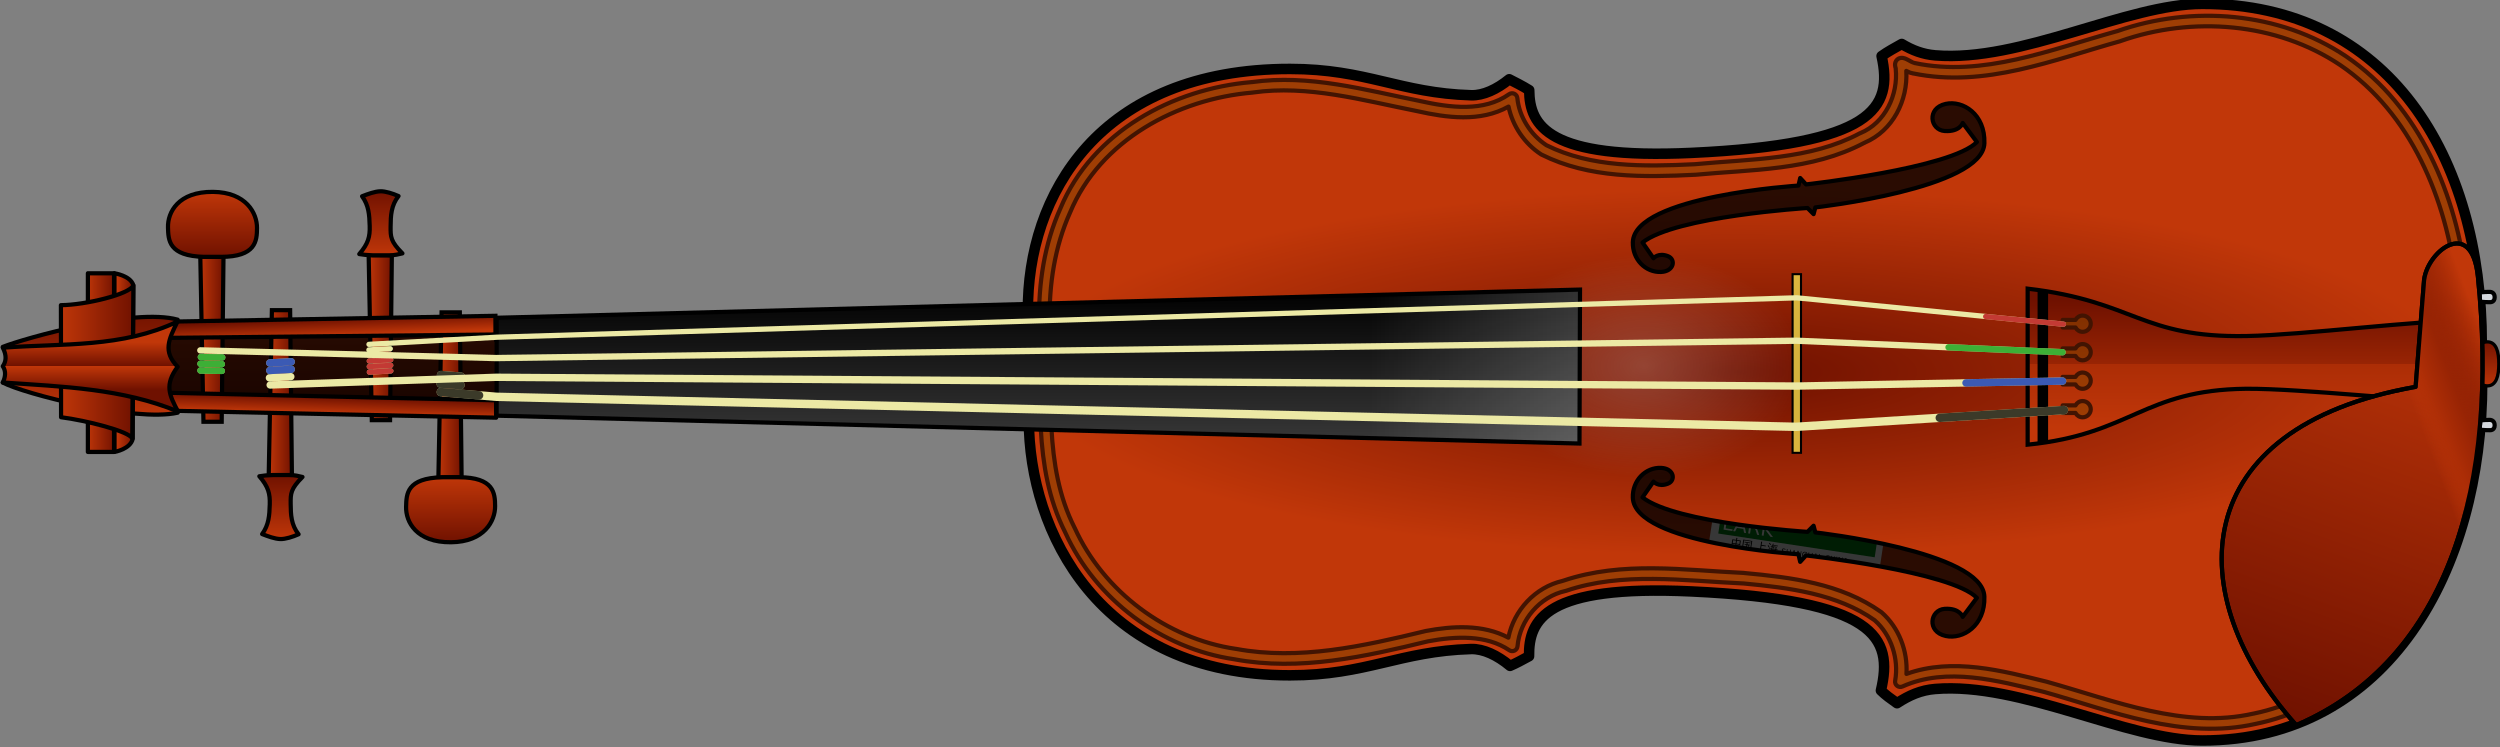 <?xml version="1.0" encoding="UTF-8" standalone="no"?>
<!-- Created with Inkscape (http://www.inkscape.org/) -->
<svg
   xmlns:dc="http://purl.org/dc/elements/1.1/"
   xmlns:cc="http://creativecommons.org/ns#"
   xmlns:rdf="http://www.w3.org/1999/02/22-rdf-syntax-ns#"
   xmlns:svg="http://www.w3.org/2000/svg"
   xmlns="http://www.w3.org/2000/svg"
   xmlns:xlink="http://www.w3.org/1999/xlink"
   xmlns:sodipodi="http://sodipodi.sourceforge.net/DTD/sodipodi-0.dtd"
   xmlns:inkscape="http://www.inkscape.org/namespaces/inkscape"
   width="1187.576"
   height="354.949"
   id="svg2"
   sodipodi:version="0.32"
   inkscape:version="0.46"
   sodipodi:docname="violin.svg"
   inkscape:output_extension="org.inkscape.output.svg.inkscape"
   version="1.0"
   inkscape:export-filename="/home/dstulle/Desktop/violin.png"
   inkscape:export-xdpi="90"
   inkscape:export-ydpi="90">
  <rect width="100%" height="100%" fill="#808080" stroke="none"/>
  <defs
     id="defs4">
    <linearGradient
       id="linearGradient5294">
      <stop
         id="stop5296"
         offset="0"
         style="stop-color:#c13709;stop-opacity:1;" />
      <stop
         style="stop-color:#6f1100;stop-opacity:1;"
         offset="0.5"
         id="stop5300" />
      <stop
         id="stop5302"
         offset="0.5"
         style="stop-color:#c13709;stop-opacity:1;" />
      <stop
         style="stop-color:#6f1100;stop-opacity:1;"
         offset="1"
         id="stop5298" />
    </linearGradient>
    <linearGradient
       id="linearGradient5238">
      <stop
         style="stop-color:#c13709;stop-opacity:1;"
         offset="0"
         id="stop5244" />
      <stop
         id="stop5242"
         offset="1"
         style="stop-color:#6f1100;stop-opacity:1;" />
    </linearGradient>
    <linearGradient
       id="linearGradient3439">
      <stop
         id="stop3441"
         offset="0"
         style="stop-color:#ffffff;stop-opacity:0.392;" />
      <stop
         id="stop3443"
         offset="1"
         style="stop-color:#ffffff;stop-opacity:0;" />
    </linearGradient>
    <linearGradient
       id="linearGradient3431">
      <stop
         id="stop3433"
         offset="0"
         style="stop-color:#ffffff;stop-opacity:0.588;" />
      <stop
         id="stop3435"
         offset="1"
         style="stop-color:#ffffff;stop-opacity:0;" />
    </linearGradient>
    <linearGradient
       id="linearGradient3417">
      <stop
         id="stop3419"
         offset="0"
         style="stop-color:#6f1100;stop-opacity:1;" />
      <stop
         style="stop-color:#982404;stop-opacity:1;"
         offset="0.5"
         id="stop3423" />
      <stop
         id="stop3425"
         offset="0.5"
         style="stop-color:#ac2d06;stop-opacity:1;" />
      <stop
         id="stop3421"
         offset="1"
         style="stop-color:#c13709;stop-opacity:1;" />
    </linearGradient>
    <linearGradient
       id="linearGradient3405">
      <stop
         id="stop3407"
         offset="0"
         style="stop-color:#6f1100;stop-opacity:0;" />
      <stop
         style="stop-color:#982404;stop-opacity:1;"
         offset="0.5"
         id="stop3413" />
      <stop
         id="stop3415"
         offset="0.75"
         style="stop-color:#ac2d06;stop-opacity:1;" />
      <stop
         id="stop3409"
         offset="1"
         style="stop-color:#c13709;stop-opacity:0;" />
    </linearGradient>
    <linearGradient
       id="linearGradient3230">
      <stop
         style="stop-color:#383838;stop-opacity:1;"
         offset="0"
         id="stop3232" />
      <stop
         style="stop-color:#000000;stop-opacity:1;"
         offset="1"
         id="stop3234" />
    </linearGradient>
    <linearGradient
       id="linearGradient3218">
      <stop
         style="stop-color:#6f1100;stop-opacity:1;"
         offset="0"
         id="stop5100" />
      <stop
         style="stop-color:#c13709;stop-opacity:1;"
         offset="1"
         id="stop3222" />
    </linearGradient>
    <inkscape:perspective
       sodipodi:type="inkscape:persp3d"
       inkscape:vp_x="0 : 526.18109 : 1"
       inkscape:vp_y="0 : 1000 : 0"
       inkscape:vp_z="744.09448 : 526.18109 : 1"
       inkscape:persp3d-origin="372.04724 : 350.78739 : 1"
       id="perspective10" />
    <radialGradient
       inkscape:collect="always"
       xlink:href="#linearGradient3218"
       id="radialGradient3226"
       cx="378.318"
       cy="641.154"
       fx="378.318"
       fy="641.154"
       r="177.475"
       gradientTransform="matrix(0.492,0,0,1.916,186.179,-555.4)"
       gradientUnits="userSpaceOnUse" />
    <linearGradient
       inkscape:collect="always"
       xlink:href="#linearGradient3230"
       id="linearGradient3236"
       x1="343.904"
       y1="308.532"
       x2="418.047"
       y2="308.532"
       gradientUnits="userSpaceOnUse"
       gradientTransform="translate(-6,32)" />
    <linearGradient
       inkscape:collect="always"
       xlink:href="#linearGradient3417"
       id="linearGradient3252"
       x1="406.379"
       y1="889.728"
       x2="345.982"
       y2="889.728"
       gradientUnits="userSpaceOnUse" />
    <linearGradient
       inkscape:collect="always"
       xlink:href="#linearGradient3218"
       id="linearGradient3401"
       x1="202.137"
       y1="939.111"
       x2="411.467"
       y2="1012.606"
       gradientUnits="userSpaceOnUse" />
    <linearGradient
       inkscape:collect="always"
       xlink:href="#linearGradient3405"
       id="linearGradient3411"
       gradientUnits="userSpaceOnUse"
       x1="388.537"
       y1="1027.635"
       x2="373.122"
       y2="987.043" />
    <linearGradient
       inkscape:collect="always"
       xlink:href="#linearGradient3439"
       id="linearGradient3429"
       gradientUnits="userSpaceOnUse"
       gradientTransform="translate(-6,32)"
       x1="380.975"
       y1="668.551"
       x2="380.975"
       y2="466.174" />
    <radialGradient
       inkscape:collect="always"
       xlink:href="#linearGradient3439"
       id="radialGradient3543"
       cx="375.463"
       cy="628.435"
       fx="375.463"
       fy="628.435"
       r="52.725"
       gradientTransform="matrix(1,0,0,1.434,0,-272.957)"
       gradientUnits="userSpaceOnUse" />
    <linearGradient
       inkscape:collect="always"
       xlink:href="#linearGradient3218"
       id="linearGradient3215"
       x1="383.14"
       y1="1029.273"
       x2="370.878"
       y2="1029.273"
       gradientUnits="userSpaceOnUse"
       gradientTransform="matrix(2.039,0,0,2.039,-392.314,-1069.485)" />
    <linearGradient
       inkscape:collect="always"
       xlink:href="#linearGradient3218"
       id="linearGradient3312"
       x1="351.103"
       y1="5.267"
       x2="398.64"
       y2="5.267"
       gradientUnits="userSpaceOnUse" />
    <linearGradient
       inkscape:collect="always"
       xlink:href="#linearGradient3218"
       id="linearGradient3327"
       gradientUnits="userSpaceOnUse"
       x1="351.103"
       y1="5.267"
       x2="398.64"
       y2="5.267" />
    <linearGradient
       inkscape:collect="always"
       xlink:href="#linearGradient3218"
       id="linearGradient3334"
       gradientUnits="userSpaceOnUse"
       x1="360.426"
       y1="7.192"
       x2="352.384"
       y2="6.96" />
    <linearGradient
       inkscape:collect="always"
       xlink:href="#linearGradient3218"
       id="linearGradient3336"
       gradientUnits="userSpaceOnUse"
       x1="397.596"
       y1="6.308"
       x2="389.529"
       y2="6.625" />
    <linearGradient
       inkscape:collect="always"
       xlink:href="#linearGradient3218"
       id="linearGradient3352"
       gradientUnits="userSpaceOnUse"
       x1="392.467"
       y1="5.274"
       x2="396.852"
       y2="5.227" />
    <linearGradient
       inkscape:collect="always"
       xlink:href="#linearGradient3218"
       id="linearGradient3355"
       gradientUnits="userSpaceOnUse"
       x1="351.094"
       y1="5.266"
       x2="398.625"
       y2="5.266" />
    <linearGradient
       inkscape:collect="always"
       xlink:href="#linearGradient5238"
       id="linearGradient5236"
       x1="152.585"
       y1="-36.438"
       x2="208.424"
       y2="-36.438"
       gradientUnits="userSpaceOnUse" />
    <linearGradient
       inkscape:collect="always"
       xlink:href="#linearGradient3218"
       id="linearGradient5252"
       x1="375.119"
       y1="-94.893"
       x2="375.119"
       y2="-109.321"
       gradientUnits="userSpaceOnUse"
       gradientTransform="translate(2.636,-2.663)" />
    <linearGradient
       inkscape:collect="always"
       xlink:href="#linearGradient5238"
       id="linearGradient5260"
       x1="375.119"
       y1="-96.827"
       x2="375.119"
       y2="-88.666"
       gradientUnits="userSpaceOnUse"
       gradientTransform="translate(2.636,-0.266)" />
    <linearGradient
       inkscape:collect="always"
       xlink:href="#linearGradient5238"
       id="linearGradient5268"
       x1="179.344"
       y1="-51.284"
       x2="179.344"
       y2="-14.667"
       gradientUnits="userSpaceOnUse"
       gradientTransform="translate(197.48,-73.699)" />
    <linearGradient
       inkscape:collect="always"
       xlink:href="#linearGradient5294"
       id="linearGradient5276"
       x1="191.605"
       y1="-36.343"
       x2="168.947"
       y2="-36.343"
       gradientUnits="userSpaceOnUse" />
    <linearGradient
       inkscape:collect="always"
       xlink:href="#linearGradient3218"
       id="linearGradient5322"
       gradientUnits="userSpaceOnUse"
       gradientTransform="matrix(-1,0,0,1,750.157,-33.14)"
       x1="361.475"
       y1="67.056"
       x2="361.475"
       y2="55.041" />
    <linearGradient
       inkscape:collect="always"
       xlink:href="#linearGradient3218"
       id="linearGradient5324"
       gradientUnits="userSpaceOnUse"
       gradientTransform="matrix(-1,0,0,1,750.157,-33.14)"
       x1="322.857"
       y1="61.333"
       x2="290.975"
       y2="61.333" />
    <linearGradient
       inkscape:collect="always"
       xlink:href="#linearGradient3218"
       id="linearGradient5326"
       gradientUnits="userSpaceOnUse"
       gradientTransform="matrix(-1,0,0,1,750.157,-33.14)"
       x1="290.945"
       y1="61.331"
       x2="323.357"
       y2="61.331" />
    <linearGradient
       inkscape:collect="always"
       xlink:href="#linearGradient3218"
       id="linearGradient5328"
       gradientUnits="userSpaceOnUse"
       x1="361.475"
       y1="67.056"
       x2="361.475"
       y2="55.041" />
    <linearGradient
       inkscape:collect="always"
       xlink:href="#linearGradient3218"
       id="linearGradient5330"
       gradientUnits="userSpaceOnUse"
       x1="290.975"
       y1="61.333"
       x2="322.857"
       y2="61.333" />
    <linearGradient
       inkscape:collect="always"
       xlink:href="#linearGradient3218"
       id="linearGradient5332"
       gradientUnits="userSpaceOnUse"
       gradientTransform="matrix(-1,0,0,1,750.157,-33.14)"
       x1="361.475"
       y1="67.056"
       x2="361.475"
       y2="55.041" />
    <linearGradient
       inkscape:collect="always"
       xlink:href="#linearGradient3218"
       id="linearGradient5334"
       gradientUnits="userSpaceOnUse"
       gradientTransform="matrix(-1,0,0,1,749.404,-113.119)"
       x1="361.475"
       y1="67.056"
       x2="361.475"
       y2="55.041" />
    <linearGradient
       inkscape:collect="always"
       xlink:href="#linearGradient3218"
       id="linearGradient5336"
       gradientUnits="userSpaceOnUse"
       gradientTransform="matrix(-1,0,0,1,749.404,-113.119)"
       x1="322.857"
       y1="61.333"
       x2="290.975"
       y2="61.333" />
    <linearGradient
       inkscape:collect="always"
       xlink:href="#linearGradient3218"
       id="linearGradient2622"
       gradientUnits="userSpaceOnUse"
       x1="351.094"
       y1="5.266"
       x2="398.625"
       y2="5.266" />
    <linearGradient
       inkscape:collect="always"
       xlink:href="#linearGradient3218"
       id="linearGradient2624"
       gradientUnits="userSpaceOnUse"
       x1="361.475"
       y1="67.056"
       x2="361.475"
       y2="55.041" />
    <linearGradient
       inkscape:collect="always"
       xlink:href="#linearGradient3218"
       id="linearGradient2626"
       gradientUnits="userSpaceOnUse"
       x1="290.975"
       y1="61.333"
       x2="322.857"
       y2="61.333" />
    <linearGradient
       inkscape:collect="always"
       xlink:href="#linearGradient3218"
       id="linearGradient2628"
       gradientUnits="userSpaceOnUse"
       gradientTransform="matrix(-1,0,0,1,750.157,-33.14)"
       x1="361.475"
       y1="67.056"
       x2="361.475"
       y2="55.041" />
    <linearGradient
       inkscape:collect="always"
       xlink:href="#linearGradient3218"
       id="linearGradient2630"
       gradientUnits="userSpaceOnUse"
       gradientTransform="matrix(-1,0,0,1,750.157,-33.14)"
       x1="290.945"
       y1="61.331"
       x2="323.357"
       y2="61.331" />
    <linearGradient
       inkscape:collect="always"
       xlink:href="#linearGradient3218"
       id="linearGradient2632"
       gradientUnits="userSpaceOnUse"
       gradientTransform="matrix(-1,0,0,1,750.157,-33.14)"
       x1="361.475"
       y1="67.056"
       x2="361.475"
       y2="55.041" />
    <linearGradient
       inkscape:collect="always"
       xlink:href="#linearGradient3218"
       id="linearGradient2634"
       gradientUnits="userSpaceOnUse"
       gradientTransform="matrix(-1,0,0,1,750.157,-33.14)"
       x1="322.857"
       y1="61.333"
       x2="290.975"
       y2="61.333" />
    <linearGradient
       inkscape:collect="always"
       xlink:href="#linearGradient3218"
       id="linearGradient2636"
       gradientUnits="userSpaceOnUse"
       gradientTransform="matrix(-1,0,0,1,749.404,-113.119)"
       x1="361.475"
       y1="67.056"
       x2="361.475"
       y2="55.041" />
    <linearGradient
       inkscape:collect="always"
       xlink:href="#linearGradient3218"
       id="linearGradient2638"
       gradientUnits="userSpaceOnUse"
       gradientTransform="matrix(-1,0,0,1,749.404,-113.119)"
       x1="322.857"
       y1="61.333"
       x2="290.975"
       y2="61.333" />
    <linearGradient
       inkscape:collect="always"
       xlink:href="#linearGradient3218"
       id="linearGradient2640"
       gradientUnits="userSpaceOnUse"
       x1="360.426"
       y1="7.192"
       x2="352.384"
       y2="6.96" />
    <linearGradient
       inkscape:collect="always"
       xlink:href="#linearGradient3218"
       id="linearGradient2642"
       gradientUnits="userSpaceOnUse"
       x1="397.596"
       y1="6.308"
       x2="389.529"
       y2="6.625" />
    <linearGradient
       inkscape:collect="always"
       xlink:href="#linearGradient5238"
       id="linearGradient2644"
       gradientUnits="userSpaceOnUse"
       x1="152.585"
       y1="-36.438"
       x2="208.424"
       y2="-36.438" />
    <radialGradient
       inkscape:collect="always"
       xlink:href="#linearGradient3218"
       id="radialGradient2646"
       gradientUnits="userSpaceOnUse"
       gradientTransform="matrix(0.492,0,0,1.916,186.179,-555.4)"
       cx="378.318"
       cy="641.154"
       fx="378.318"
       fy="641.154"
       r="177.475" />
    <radialGradient
       inkscape:collect="always"
       xlink:href="#linearGradient3439"
       id="radialGradient2648"
       gradientUnits="userSpaceOnUse"
       gradientTransform="matrix(1,0,0,1.434,0,-272.957)"
       cx="375.463"
       cy="628.435"
       fx="375.463"
       fy="628.435"
       r="52.725" />
    <linearGradient
       inkscape:collect="always"
       xlink:href="#linearGradient3230"
       id="linearGradient2650"
       gradientUnits="userSpaceOnUse"
       gradientTransform="translate(-6,32)"
       x1="343.904"
       y1="308.532"
       x2="418.047"
       y2="308.532" />
    <linearGradient
       inkscape:collect="always"
       xlink:href="#linearGradient3417"
       id="linearGradient2652"
       gradientUnits="userSpaceOnUse"
       x1="406.379"
       y1="889.728"
       x2="345.982"
       y2="889.728" />
    <linearGradient
       inkscape:collect="always"
       xlink:href="#linearGradient3218"
       id="linearGradient2654"
       gradientUnits="userSpaceOnUse"
       gradientTransform="matrix(2.039,0,0,2.039,-392.314,-1069.485)"
       x1="383.14"
       y1="1029.273"
       x2="370.878"
       y2="1029.273" />
    <linearGradient
       inkscape:collect="always"
       xlink:href="#linearGradient3439"
       id="linearGradient2656"
       gradientUnits="userSpaceOnUse"
       gradientTransform="translate(-6,32)"
       x1="380.975"
       y1="668.551"
       x2="380.975"
       y2="466.174" />
    <linearGradient
       inkscape:collect="always"
       xlink:href="#linearGradient3218"
       id="linearGradient2658"
       gradientUnits="userSpaceOnUse"
       x1="202.137"
       y1="939.111"
       x2="411.467"
       y2="1012.606" />
    <linearGradient
       inkscape:collect="always"
       xlink:href="#linearGradient3405"
       id="linearGradient2660"
       gradientUnits="userSpaceOnUse"
       x1="388.537"
       y1="1027.635"
       x2="373.122"
       y2="987.043" />
    <linearGradient
       inkscape:collect="always"
       xlink:href="#linearGradient3218"
       id="linearGradient2662"
       gradientUnits="userSpaceOnUse"
       gradientTransform="translate(2.636,-2.663)"
       x1="375.119"
       y1="-94.893"
       x2="375.119"
       y2="-109.321" />
    <linearGradient
       inkscape:collect="always"
       xlink:href="#linearGradient5238"
       id="linearGradient2664"
       gradientUnits="userSpaceOnUse"
       gradientTransform="translate(2.636,-0.266)"
       x1="375.119"
       y1="-96.827"
       x2="375.119"
       y2="-88.666" />
    <linearGradient
       inkscape:collect="always"
       xlink:href="#linearGradient5238"
       id="linearGradient2666"
       gradientUnits="userSpaceOnUse"
       gradientTransform="translate(197.48,-73.699)"
       x1="179.344"
       y1="-51.284"
       x2="179.344"
       y2="-14.667" />
    <linearGradient
       inkscape:collect="always"
       xlink:href="#linearGradient5294"
       id="linearGradient2668"
       gradientUnits="userSpaceOnUse"
       x1="191.605"
       y1="-36.343"
       x2="168.947"
       y2="-36.343" />
    <linearGradient
       inkscape:collect="always"
       xlink:href="#linearGradient3218"
       id="linearGradient3393"
       gradientUnits="userSpaceOnUse"
       x1="351.094"
       y1="5.266"
       x2="398.625"
       y2="5.266" />
    <linearGradient
       inkscape:collect="always"
       xlink:href="#linearGradient3218"
       id="linearGradient3395"
       gradientUnits="userSpaceOnUse"
       x1="361.475"
       y1="67.056"
       x2="361.475"
       y2="55.041" />
    <linearGradient
       inkscape:collect="always"
       xlink:href="#linearGradient3218"
       id="linearGradient3397"
       gradientUnits="userSpaceOnUse"
       x1="290.975"
       y1="61.333"
       x2="322.857"
       y2="61.333" />
    <linearGradient
       inkscape:collect="always"
       xlink:href="#linearGradient3218"
       id="linearGradient3399"
       gradientUnits="userSpaceOnUse"
       gradientTransform="matrix(-1,0,0,1,750.157,-33.14)"
       x1="361.475"
       y1="67.056"
       x2="361.475"
       y2="55.041" />
    <linearGradient
       inkscape:collect="always"
       xlink:href="#linearGradient3218"
       id="linearGradient3402"
       gradientUnits="userSpaceOnUse"
       gradientTransform="matrix(-1,0,0,1,750.157,-33.14)"
       x1="290.945"
       y1="61.331"
       x2="323.357"
       y2="61.331" />
    <linearGradient
       inkscape:collect="always"
       xlink:href="#linearGradient3218"
       id="linearGradient3404"
       gradientUnits="userSpaceOnUse"
       gradientTransform="matrix(-1,0,0,1,750.157,-33.14)"
       x1="361.475"
       y1="67.056"
       x2="361.475"
       y2="55.041" />
    <linearGradient
       inkscape:collect="always"
       xlink:href="#linearGradient3218"
       id="linearGradient3406"
       gradientUnits="userSpaceOnUse"
       gradientTransform="matrix(-1,0,0,1,750.157,-33.14)"
       x1="322.857"
       y1="61.333"
       x2="290.975"
       y2="61.333" />
    <linearGradient
       inkscape:collect="always"
       xlink:href="#linearGradient3218"
       id="linearGradient3408"
       gradientUnits="userSpaceOnUse"
       gradientTransform="matrix(-1,0,0,1,749.404,-113.119)"
       x1="361.475"
       y1="67.056"
       x2="361.475"
       y2="55.041" />
    <linearGradient
       inkscape:collect="always"
       xlink:href="#linearGradient3218"
       id="linearGradient3410"
       gradientUnits="userSpaceOnUse"
       gradientTransform="matrix(-1,0,0,1,749.404,-113.119)"
       x1="322.857"
       y1="61.333"
       x2="290.975"
       y2="61.333" />
    <linearGradient
       inkscape:collect="always"
       xlink:href="#linearGradient3218"
       id="linearGradient3412"
       gradientUnits="userSpaceOnUse"
       x1="360.426"
       y1="7.192"
       x2="352.384"
       y2="6.96" />
    <linearGradient
       inkscape:collect="always"
       xlink:href="#linearGradient3218"
       id="linearGradient3414"
       gradientUnits="userSpaceOnUse"
       x1="397.596"
       y1="6.308"
       x2="389.529"
       y2="6.625" />
    <linearGradient
       inkscape:collect="always"
       xlink:href="#linearGradient5238"
       id="linearGradient3416"
       gradientUnits="userSpaceOnUse"
       x1="152.585"
       y1="-36.438"
       x2="208.424"
       y2="-36.438" />
    <radialGradient
       inkscape:collect="always"
       xlink:href="#linearGradient3218"
       id="radialGradient3418"
       gradientUnits="userSpaceOnUse"
       gradientTransform="matrix(0.492,0,0,1.916,186.179,-555.4)"
       cx="378.318"
       cy="641.154"
       fx="378.318"
       fy="641.154"
       r="177.475" />
    <radialGradient
       inkscape:collect="always"
       xlink:href="#linearGradient3439"
       id="radialGradient3420"
       gradientUnits="userSpaceOnUse"
       gradientTransform="matrix(1,0,0,1.434,0,-272.957)"
       cx="375.463"
       cy="628.435"
       fx="375.463"
       fy="628.435"
       r="52.725" />
    <linearGradient
       inkscape:collect="always"
       xlink:href="#linearGradient3230"
       id="linearGradient3422"
       gradientUnits="userSpaceOnUse"
       gradientTransform="translate(-6,32)"
       x1="343.904"
       y1="308.532"
       x2="418.047"
       y2="308.532" />
    <linearGradient
       inkscape:collect="always"
       xlink:href="#linearGradient3417"
       id="linearGradient3424"
       gradientUnits="userSpaceOnUse"
       x1="406.379"
       y1="889.728"
       x2="345.982"
       y2="889.728" />
    <linearGradient
       inkscape:collect="always"
       xlink:href="#linearGradient3218"
       id="linearGradient3426"
       gradientUnits="userSpaceOnUse"
       gradientTransform="matrix(2.039,0,0,2.039,-392.314,-1069.485)"
       x1="383.14"
       y1="1029.273"
       x2="370.878"
       y2="1029.273" />
    <linearGradient
       inkscape:collect="always"
       xlink:href="#linearGradient3439"
       id="linearGradient3428"
       gradientUnits="userSpaceOnUse"
       gradientTransform="translate(-6,32)"
       x1="380.975"
       y1="668.551"
       x2="380.975"
       y2="466.174" />
    <linearGradient
       inkscape:collect="always"
       xlink:href="#linearGradient3218"
       id="linearGradient3430"
       gradientUnits="userSpaceOnUse"
       x1="202.137"
       y1="939.111"
       x2="411.467"
       y2="1012.606" />
    <linearGradient
       inkscape:collect="always"
       xlink:href="#linearGradient3405"
       id="linearGradient3432"
       gradientUnits="userSpaceOnUse"
       x1="388.537"
       y1="1027.635"
       x2="373.122"
       y2="987.043" />
    <linearGradient
       inkscape:collect="always"
       xlink:href="#linearGradient3218"
       id="linearGradient3434"
       gradientUnits="userSpaceOnUse"
       gradientTransform="translate(2.636,-2.663)"
       x1="375.119"
       y1="-94.893"
       x2="375.119"
       y2="-109.321" />
    <linearGradient
       inkscape:collect="always"
       xlink:href="#linearGradient5238"
       id="linearGradient3436"
       gradientUnits="userSpaceOnUse"
       gradientTransform="translate(2.636,-0.266)"
       x1="375.119"
       y1="-96.827"
       x2="375.119"
       y2="-88.666" />
    <linearGradient
       inkscape:collect="always"
       xlink:href="#linearGradient5238"
       id="linearGradient3438"
       gradientUnits="userSpaceOnUse"
       gradientTransform="translate(197.48,-73.699)"
       x1="179.344"
       y1="-51.284"
       x2="179.344"
       y2="-14.667" />
    <linearGradient
       inkscape:collect="always"
       xlink:href="#linearGradient5294"
       id="linearGradient3440"
       gradientUnits="userSpaceOnUse"
       x1="191.605"
       y1="-36.343"
       x2="168.947"
       y2="-36.343" />
  </defs>
  <sodipodi:namedview
     id="base"
     pagecolor="#ffffff"
     bordercolor="#666666"
     borderopacity="1.0"
     gridtolerance="10000"
     guidetolerance="10"
     objecttolerance="10"
     inkscape:pageopacity="0.0"
     inkscape:pageshadow="2"
     inkscape:zoom="0.46942013"
     inkscape:cx="263.0123"
     inkscape:cy="785.34913"
     inkscape:document-units="px"
     inkscape:current-layer="g2541"
     showgrid="false"
     inkscape:window-width="1280"
     inkscape:window-height="976"
     inkscape:window-x="0"
     inkscape:window-y="0"
     showguides="true"
     inkscape:guide-bbox="true" />
  <g
     inkscape:label="Layer 1"
     inkscape:groupmode="layer"
     id="layer1"
     transform="translate(270.393,-223.644)">
    <g
       id="g5394"
       transform="matrix(0.893,-0.45,0.45,0.893,-213.804,253.088)"
       inkscape:export-xdpi="90"
       inkscape:export-ydpi="90">
      <g
         id="g2698"
         transform="matrix(0.58,0.814,-0.814,0.58,554.882,-137.038)">
        <g
           id="g2541"
           transform="matrix(0.881,-0.474,0.474,0.881,-192.147,209.844)"
           inkscape:export-xdpi="90"
           inkscape:export-ydpi="90">
          <g
             id="g3312"
             transform="matrix(8.7265166e-3,-1,1,8.7265166e-3,-76.966,795.088)">
            <path
               style="fill:url(#linearGradient3393);fill-opacity:1;fill-rule:evenodd;stroke:#000000;stroke-width:1px;stroke-linecap:butt;stroke-linejoin:miter;stroke-opacity:1"
               d="M 354.5,-72.438 L 351.594,82.969 L 387.219,82.938 L 387.219,82.625 L 398.125,82.625 L 395.469,-72.438 L 393.844,-72.438 L 360.656,-72.438 L 354.5,-72.438 z"
               id="path3338" />
            <path
               id="path3357"
               d="M 354.5,-72.438 L 351.594,82.969 L 387.219,82.938 L 387.219,82.625 L 398.125,82.625 L 395.469,-72.438 L 393.844,-72.438 L 360.656,-72.438 L 354.5,-72.438 z"
               style="fill:#000000;fill-opacity:0.784;fill-rule:evenodd;stroke:#000000;stroke-width:1px;stroke-linecap:butt;stroke-linejoin:miter;stroke-opacity:1" />
            <g
               id="g5278">
              <path
                 sodipodi:nodetypes="ccccc"
                 id="path5088"
                 d="M 322.263,55.541 L 400.687,57.047 L 400.687,65.709 L 322.357,66.556 C 322.357,66.556 322.263,55.541 322.263,55.541 z"
                 style="fill:url(#linearGradient3395);fill-opacity:1;fill-rule:evenodd;stroke:#000000;stroke-width:2;stroke-linecap:butt;stroke-linejoin:miter;stroke-miterlimit:4;stroke-dasharray:none;stroke-opacity:1" />
              <path
                 style="fill:url(#linearGradient3397);fill-opacity:1;fill-rule:evenodd;stroke:#000000;stroke-width:2;stroke-linecap:butt;stroke-linejoin:miter;stroke-miterlimit:4;stroke-dasharray:none;stroke-opacity:1"
                 d="M 322.357,57.424 L 322.357,65.332 C 322.344,82.058 314.666,82.428 308.673,82.48 C 301.612,82.541 291.639,77.351 291.477,61.566 C 291.308,45.049 301.176,39.977 308.407,40.193 C 314.341,40.37 321.98,40.35 322.357,57.424 z"
                 id="path5090"
                 sodipodi:nodetypes="ccsssc" />
            </g>
            <g
               id="g5282">
              <path
                 sodipodi:nodetypes="ccccc"
                 id="path5142"
                 d="M 427.894,22.402 L 349.47,23.908 L 349.47,32.569 L 427.8,33.417 C 427.8,33.417 427.894,22.402 427.894,22.402 z"
                 style="fill:url(#linearGradient3399);fill-opacity:1;fill-rule:evenodd;stroke:#000000;stroke-width:2;stroke-linecap:butt;stroke-linejoin:miter;stroke-miterlimit:4;stroke-dasharray:none;stroke-opacity:1" />
              <path
                 style="fill:url(#linearGradient3402);fill-opacity:1;fill-rule:evenodd;stroke:#000000;stroke-width:2;stroke-linecap:butt;stroke-linejoin:round;stroke-miterlimit:4;stroke-dasharray:none;stroke-opacity:1"
                 d="M 427.8,24.284 L 427.8,32.193 C 427.802,35.093 428.301,36.436 428.715,38.436 C 434.419,32.793 436.53,32.787 441.483,32.831 C 446.608,32.875 451.514,33.059 455.937,36.589 C 457.195,33.744 458.276,30.306 458.209,27.956 C 458.134,25.317 456.948,22.147 455.839,19.278 C 451.465,22.455 447.083,22.738 441.75,22.897 C 436.666,23.049 433.393,22.257 428.383,17.947 C 428.057,19.742 427.854,21.838 427.8,24.284 z"
                 id="path5144"
                 sodipodi:nodetypes="cccscscscc" />
            </g>
            <g
               id="g5316"
               transform="matrix(-1,0,0,1,751.202,-47.471)">
              <path
                 sodipodi:nodetypes="ccccc"
                 id="path5318"
                 d="M 427.894,22.402 L 349.47,23.908 L 349.47,32.569 L 427.8,33.417 C 427.8,33.417 427.894,22.402 427.894,22.402 z"
                 style="fill:url(#linearGradient3404);fill-opacity:1;fill-rule:evenodd;stroke:#000000;stroke-width:2;stroke-linecap:butt;stroke-linejoin:miter;stroke-miterlimit:4;stroke-dasharray:none;stroke-opacity:1" />
              <path
                 style="fill:url(#linearGradient3406);fill-opacity:1;fill-rule:evenodd;stroke:#000000;stroke-width:2;stroke-linecap:butt;stroke-linejoin:round;stroke-miterlimit:4;stroke-dasharray:none;stroke-opacity:1"
                 d="M 427.8,24.284 L 427.8,32.193 C 427.802,35.093 428.301,36.436 428.715,38.436 C 434.419,32.793 436.53,32.787 441.483,32.831 C 446.608,32.875 451.514,33.059 455.937,36.589 C 457.195,33.744 458.276,30.306 458.209,27.956 C 458.134,25.317 456.948,22.147 455.839,19.278 C 451.465,22.455 447.083,22.738 441.75,22.897 C 436.666,23.049 433.393,22.257 428.383,17.947 C 428.057,19.742 427.854,21.838 427.8,24.284 z"
                 id="path5320"
                 sodipodi:nodetypes="cccscscscc" />
            </g>
            <g
               id="g5290">
              <path
                 sodipodi:nodetypes="ccccc"
                 id="path5160"
                 d="M 427.141,-57.578 L 348.717,-56.072 L 348.717,-47.41 L 427.047,-46.563 C 427.047,-46.563 427.141,-57.578 427.141,-57.578 z"
                 style="fill:url(#linearGradient3408);fill-opacity:1;fill-rule:evenodd;stroke:#000000;stroke-width:2;stroke-linecap:butt;stroke-linejoin:miter;stroke-miterlimit:4;stroke-dasharray:none;stroke-opacity:1" />
              <path
                 style="fill:url(#linearGradient3410);fill-opacity:1;fill-rule:evenodd;stroke:#000000;stroke-width:2;stroke-linecap:butt;stroke-linejoin:miter;stroke-miterlimit:4;stroke-dasharray:none;stroke-opacity:1"
                 d="M 427.047,-55.695 L 427.047,-47.787 C 427.06,-31.061 434.738,-30.691 440.73,-30.639 C 447.791,-30.578 457.765,-35.769 457.927,-51.553 C 458.096,-68.07 448.228,-73.142 440.996,-72.926 C 435.063,-72.749 427.423,-72.769 427.047,-55.695 z"
                 id="path5162"
                 sodipodi:nodetypes="ccsssc" />
            </g>
            <path
               style="fill:url(#linearGradient3412);fill-opacity:1;fill-rule:evenodd;stroke:#000000;stroke-width:2;stroke-linecap:butt;stroke-linejoin:round;stroke-miterlimit:4;stroke-dasharray:none;stroke-opacity:1"
               d="M 362.472,-72.438 L 353.967,-72.438 L 352.359,3.161 L 350.662,82.969 L 358.917,82.938 L 362.472,-72.438 z"
               id="path3330"
               sodipodi:nodetypes="cccccc" />
            <path
               style="fill:url(#linearGradient3414);fill-opacity:1;fill-rule:evenodd;stroke:#000000;stroke-width:2;stroke-linecap:butt;stroke-linejoin:miter;stroke-miterlimit:4;stroke-dasharray:none;stroke-opacity:1"
               d="M 390.175,82.656 L 399.057,82.625 L 396.268,-72.438 L 388.576,-72.438 L 390.175,82.656 z"
               id="path3332"
               sodipodi:nodetypes="ccccc" />
            <path
               sodipodi:nodetypes="ccccc"
               id="path5228"
               d="M 172.51,-77.978 C 178.265,-71.78 183.774,-72.457 189.437,-77.978 C 193.649,-67.375 208.121,-15.583 202.377,5.103 C 187.643,-6.744 172.438,-6.821 158.174,5.103 C 153.613,-15.028 167.164,-68.286 172.51,-77.978 z"
               style="fill:url(#linearGradient3416);fill-opacity:1;fill-rule:evenodd;stroke:#000000;stroke-width:2;stroke-linecap:butt;stroke-linejoin:round;stroke-miterlimit:4;stroke-dasharray:none;stroke-opacity:1"
               transform="translate(194.844,-73.433)" />
            <path
               style="fill:url(#radialGradient3418);fill-opacity:1;fill-rule:nonzero;stroke:#000000;stroke-width:5;stroke-linecap:round;stroke-linejoin:round;stroke-miterlimit:4;stroke-dasharray:none;stroke-opacity:1"
               d="M 400.918,335.59 C 400.918,335.59 349.75,336.031 349.75,336.031 C 296.681,336.031 228.281,369.377 228.281,460.062 C 228.281,496.403 239.788,512.181 240.781,546.094 C 240.953,551.957 237.831,558.593 232.781,564.643 C 233.892,567.283 235.578,570.399 237.364,573.672 C 254.79,573.47 271.366,581.428 268.156,650.656 C 264.054,738.637 246.414,746.791 221.093,740.836 C 218.965,742.99 217.166,745.484 215.05,748.495 C 218.842,754.292 221.253,759.822 221.812,766.562 C 225.174,807.292 197.344,857.645 197.344,893.5 C 197.344,981.82 278.391,1026.469 367.5,1026.469 C 367.5,1026.469 385.918,1026.277 385.918,1026.277 C 475.027,1026.277 547.293,981.879 547.293,893.559 C 547.293,857.703 519.463,807.35 522.824,766.621 C 523.314,760.72 525.223,755.747 528.235,750.71 C 526.342,747.362 524.759,744.349 522.493,741.137 C 497.736,746.618 480.526,737.505 476.48,650.746 C 473.331,582.819 489.231,573.863 506.291,573.733 C 508.249,570.645 510.416,566.286 511.462,564.235 C 506.644,558.324 503.688,551.893 503.855,546.184 C 504.849,512.271 516.355,496.462 516.355,460.121 C 516.355,369.435 456.487,335.09 400.918,335.59 z"
               id="path2383"
               sodipodi:nodetypes="ccssccccccsccsccccccssc" />
            <path
               sodipodi:type="arc"
               style="opacity:0.5;fill:url(#radialGradient3420);fill-opacity:1;fill-rule:nonzero;stroke:none;stroke-width:2;stroke-linecap:round;stroke-linejoin:round;stroke-miterlimit:4;stroke-dasharray:none;stroke-opacity:1"
               id="path3529"
               sodipodi:cx="375.46323"
               sodipodi:cy="628.43494"
               sodipodi:rx="52.724625"
               sodipodi:ry="75.625221"
               d="M 428.188,628.435 A 52.725,75.625 0 1 1 322.739,628.435 A 52.725,75.625 0 1 1 428.188,628.435 z" />
            <path
               style="fill:#000000;fill-opacity:0.784;fill-rule:evenodd;stroke:#000000;stroke-width:2;stroke-linecap:butt;stroke-linejoin:round;stroke-miterlimit:4;stroke-dasharray:none;stroke-opacity:1"
               d="M 433.909,627.571 L 426.424,632.789 C 426.424,632.789 429.262,635.04 427.392,639.704 C 425.887,643.456 420.2,642.61 419.923,636.385 C 419.607,629.01 425.888,622.741 434.031,622.968 C 456.067,623.571 460.958,701.645 460.958,701.645 L 464.554,702.475 L 461.512,705.241 C 461.512,705.241 469.131,774.284 481.65,786.411 L 490.691,779.678 C 490.691,779.678 486.416,778.335 486.886,771.116 C 487.333,764.244 497.72,762.386 499.767,771.602 C 501.552,779.64 495.014,790.408 481.069,789.976 C 459.493,789.316 450.585,709.667 450.585,709.667 L 447.404,708.837 L 450.308,705.933 C 450.308,705.933 446.357,643.2 433.909,627.571 z"
               id="path3206"
               sodipodi:nodetypes="ccscscccccssscccc" />
            <path
               style="fill:#eedd4d;fill-opacity:0.784;fill-rule:evenodd;stroke:#000000;stroke-width:1px;stroke-linecap:butt;stroke-linejoin:miter;stroke-opacity:1"
               d="M 334,698.862 L 418.871,698.862 L 418.871,702.862 L 334,702.862 L 334,698.862 z"
               id="path3240"
               sodipodi:nodetypes="ccccc" />
            <path
               style="fill:#894300;fill-opacity:0.588;fill-rule:nonzero;stroke:#421402;stroke-width:2;stroke-linejoin:round;stroke-miterlimit:4;stroke-dasharray:none;stroke-opacity:1"
               d="M 395.75,340.938 C 363.061,342.33 327.528,337.465 296.188,353.312 C 264.298,367.767 240.96,399.047 235.906,433.656 C 230.087,464.798 237.214,495.917 244.406,525.531 C 244.416,525.573 244.427,525.615 244.438,525.656 C 246.901,538.874 247.586,553.367 240.219,564.281 C 239.715,565.014 239.639,565.96 240.019,566.764 C 240.398,567.568 241.177,568.11 242.062,568.188 C 254.541,569.277 265.671,578.749 268.375,591 C 268.39,591.095 268.411,591.189 268.438,591.281 C 277.537,617.874 273.228,646.974 271.938,675.406 C 271.936,675.448 271.939,675.49 271.938,675.531 C 269.895,697.35 266.983,720.148 254.469,737.844 C 254.452,737.867 254.423,737.883 254.406,737.906 C 247.465,745.752 236.052,749.425 225.719,747.594 C 224.803,747.428 223.87,747.785 223.299,748.52 C 222.728,749.256 222.613,750.247 223,751.094 C 232.386,772.044 225.843,796.204 220.375,818.469 C 211.414,850.425 197.335,884.075 205.25,918.938 C 212.448,953.89 237.347,983.431 269.156,998.938 C 314.123,1022.454 366.408,1023.594 415.375,1019.094 C 415.396,1019.084 415.417,1019.073 415.438,1019.062 C 456.078,1014.266 498.397,997.104 522.375,961.781 C 543.575,930.111 546.824,888.602 534.344,853.094 C 534.33,853.043 534.327,852.988 534.312,852.938 C 525.545,821.351 512.374,789.114 519.156,756.938 C 519.181,756.855 519.202,756.772 519.219,756.688 C 519.211,756.756 519.396,756.051 519.781,755.312 C 520.166,754.574 520.687,753.746 521.094,752.844 C 521.297,752.393 521.489,751.931 521.594,751.281 C 521.699,750.632 521.689,749.513 520.875,748.594 C 520.061,747.674 518.966,747.511 518.219,747.531 C 517.642,747.547 517.095,747.72 516.531,747.875 L 516.531,747.844 C 504.024,749.097 490.708,742.785 485.875,731.031 C 485.848,730.946 485.817,730.863 485.781,730.781 C 473.187,707.261 473.665,679.223 471.094,652.312 C 471.092,652.282 471.095,652.25 471.094,652.219 C 469.923,628.27 469.537,603.129 480.125,581.906 C 485.093,574.386 493.594,568.982 502.562,568.094 C 503.448,568.003 504.218,567.448 504.585,566.637 C 504.952,565.826 504.86,564.881 504.344,564.156 C 495.849,552.1 497.924,536.145 501.156,521.688 C 501.167,521.667 501.177,521.646 501.188,521.625 C 506.306,495.795 513.971,469.286 510.094,441.906 L 510.125,441.906 C 510.121,441.864 510.097,441.824 510.094,441.781 C 506.956,404.531 486.423,366.054 450.125,351.031 C 433.066,343.371 414.28,340.54 395.781,340.938 C 395.771,340.937 395.76,340.937 395.75,340.938 L 395.75,340.938 z M 395.906,345.938 L 395.938,345.938 C 413.835,345.556 431.938,348.342 448.156,355.625 C 448.177,355.636 448.198,355.646 448.219,355.656 C 482.371,369.791 502.151,406.593 505.125,442.344 C 505.134,442.386 505.145,442.427 505.156,442.469 C 508.879,468.524 501.465,494.501 496.281,520.656 C 493.219,534.351 490.907,550.441 498.469,563.906 C 489.249,565.875 480.959,571.449 475.844,579.281 C 475.787,579.361 475.735,579.445 475.688,579.531 C 464.295,602.258 464.912,628.435 466.094,652.562 C 466.093,652.604 466.093,652.646 466.094,652.688 C 468.628,679.133 467.975,707.923 481.25,732.906 C 481.292,732.986 481.301,733.077 481.344,733.156 L 481.375,733.156 C 487.047,746.59 501.494,753.662 515.438,752.875 C 515.412,752.924 515.401,752.95 515.375,753 C 514.948,753.819 514.499,754.699 514.312,755.875 L 514.281,755.875 C 514.272,755.917 514.259,755.958 514.25,756 C 514.243,756.05 514.224,756.073 514.219,756.125 L 514.25,756.125 C 507.171,790.186 520.902,823.3 529.531,854.438 C 529.55,854.49 529.571,854.542 529.594,854.594 C 541.637,888.722 538.483,928.744 518.25,958.969 C 495.389,992.647 454.534,1009.445 414.875,1014.125 C 366.313,1018.588 315.017,1017.276 271.406,994.469 C 271.386,994.458 271.365,994.448 271.344,994.438 C 240.866,979.58 216.974,951.135 210.125,917.875 C 210.125,917.854 210.125,917.833 210.125,917.812 C 202.652,884.898 216.142,852.12 225.219,819.75 C 225.23,819.719 225.24,819.688 225.25,819.656 C 230.386,798.745 236.898,774.934 228.969,752.969 C 239.828,753.616 250.942,749.437 258.219,741.156 C 258.275,741.086 258.327,741.013 258.375,740.938 C 272.008,721.828 274.845,697.924 276.906,675.875 C 276.918,675.834 276.928,675.792 276.938,675.75 C 278.2,647.74 282.753,617.991 273.25,589.938 C 273.219,589.846 273.219,589.748 273.188,589.656 L 273.156,589.656 C 270.131,576.526 259.198,566.466 246.188,563.844 C 252.676,551.688 251.703,537.184 249.344,524.594 C 249.334,524.552 249.324,524.51 249.312,524.469 C 242.123,494.869 235.264,464.36 240.844,434.5 C 240.844,434.469 240.844,434.438 240.844,434.406 C 245.639,401.565 268.099,371.521 298.344,357.812 C 298.375,357.792 298.407,357.772 298.438,357.75 C 328.023,342.789 362.601,347.353 395.906,345.938 z"
               id="path42" />
            <path
               style="fill:url(#linearGradient3422);fill-opacity:1;fill-rule:evenodd;stroke:#000000;stroke-width:1px;stroke-linecap:butt;stroke-linejoin:miter;stroke-opacity:1"
               d="M 351.615,83.192 L 398.122,83.224 L 411.547,597.873 L 338.404,597.623 L 351.615,83.192 z"
               id="path3228"
               sodipodi:nodetypes="ccccc" />
            <path
               style="fill:url(#linearGradient3424);fill-opacity:1;fill-rule:evenodd;stroke:#000000;stroke-width:2;stroke-linecap:butt;stroke-linejoin:miter;stroke-miterlimit:4;stroke-dasharray:none;stroke-opacity:1"
               d="M 337.875,810.532 L 412,810.532 C 406,861.532 388.562,864.301 389.495,914.55 C 390.028,942.045 396.737,992.932 397.444,1026.166 L 357.781,1025.459 C 358.488,992.932 364.546,941.386 364.446,914.386 C 363.9,865.338 342.875,860.032 337.875,810.532 z"
               id="path3244"
               sodipodi:nodetypes="ccccccc" />
            <path
               style="fill:#000000;fill-opacity:1;fill-rule:evenodd;stroke:none;stroke-width:5;stroke-linecap:butt;stroke-linejoin:miter;stroke-miterlimit:4;stroke-dasharray:none;stroke-opacity:1"
               d="M 338.438,815.25 L 339.07,820.25 L 410.625,820.25 L 411.357,815.25 L 338.438,815.25 z"
               id="path3356"
               sodipodi:nodetypes="ccccc" />
            <path
               style="opacity:1;fill:url(#linearGradient3426);fill-opacity:1;fill-rule:nonzero;stroke:#000000;stroke-width:1.576;stroke-linecap:round;stroke-linejoin:round;stroke-miterlimit:4;stroke-dasharray:none;stroke-opacity:1"
               d="M 386.74,1028.901 C 386.74,1033.139 382.053,1034.371 376.279,1034.371 C 370.505,1034.371 365.819,1033.139 365.819,1028.901 C 365.819,1024.663 370.505,1023.335 376.279,1023.335 C 382.053,1023.335 386.74,1024.663 386.74,1028.901 z"
               id="path2436"
               sodipodi:nodetypes="csssc" />
            <path
               style="fill:#894300;fill-opacity:0.588;fill-rule:nonzero;stroke:#421402;stroke-width:2;stroke-linejoin:round;stroke-miterlimit:4;stroke-dasharray:none;stroke-opacity:1"
               d="M 352.947,827.17 L 352.947,833.263 C 351.72,833.91 350.885,835.156 350.885,836.638 C 350.885,838.77 352.597,840.513 354.728,840.513 C 356.86,840.513 358.603,838.77 358.603,836.638 C 358.603,835.166 357.755,833.914 356.541,833.263 L 356.541,827.17 L 352.947,827.17 z"
               id="path3368" />
            <path
               sodipodi:nodetypes="ccccc"
               id="path3427"
               d="M 351.615,83.192 L 398.122,83.224 L 411.547,597.873 L 338.404,597.623 L 351.615,83.192 z"
               style="fill:url(#linearGradient3428);fill-opacity:1;fill-rule:evenodd;stroke:#000000;stroke-width:2;stroke-linecap:butt;stroke-linejoin:miter;stroke-miterlimit:4;stroke-dasharray:none;stroke-opacity:1" />
            <path
               style="fill:none;fill-rule:evenodd;stroke:#ece9a5;stroke-width:4;stroke-linecap:round;stroke-linejoin:miter;stroke-miterlimit:4;stroke-dasharray:none;stroke-opacity:1"
               d="M 354.326,827.782 L 346.356,700.471 L 360.57,83.22 L 362.825,56.686"
               id="path3374"
               sodipodi:nodetypes="cccc" />
            <path
               style="fill:#894300;fill-opacity:0.588;fill-rule:nonzero;stroke:#421402;stroke-width:2;stroke-linejoin:round;stroke-miterlimit:4;stroke-dasharray:none;stroke-opacity:1"
               d="M 393.553,827.17 L 393.553,833.263 C 392.326,833.91 391.491,835.156 391.491,836.638 C 391.491,838.77 393.203,840.513 395.334,840.513 C 397.466,840.513 399.209,838.77 399.209,836.638 C 399.209,835.166 398.361,833.914 397.147,833.263 L 397.147,827.17 L 393.553,827.17 z"
               id="path3379" />
            <path
               style="fill:#894300;fill-opacity:0.588;fill-rule:nonzero;stroke:#421402;stroke-width:2;stroke-linejoin:round;stroke-miterlimit:4;stroke-dasharray:none;stroke-opacity:1"
               d="M 380.018,827.17 L 380.018,833.263 C 378.79,833.91 377.955,835.156 377.955,836.638 C 377.955,838.77 379.668,840.513 381.799,840.513 C 383.93,840.513 385.674,838.77 385.674,836.638 C 385.674,835.166 384.825,833.914 383.611,833.263 L 383.611,827.17 L 380.018,827.17 z"
               id="path3381" />
            <path
               style="fill:#894300;fill-opacity:0.588;fill-rule:nonzero;stroke:#421402;stroke-width:2;stroke-linejoin:round;stroke-miterlimit:4;stroke-dasharray:none;stroke-opacity:1"
               d="M 366.482,827.17 L 366.482,833.263 C 365.255,833.91 364.42,835.156 364.42,836.638 C 364.42,838.77 366.132,840.513 368.264,840.513 C 370.395,840.513 372.139,838.77 372.139,836.638 C 372.139,835.166 371.29,833.914 370.076,833.263 L 370.076,827.17 L 366.482,827.17 z"
               id="path3383" />
            <path
               style="fill:none;fill-opacity:1;fill-rule:evenodd;stroke:#ece9a5;stroke-width:4;stroke-linecap:round;stroke-linejoin:miter;marker:none;marker-start:none;marker-mid:none;marker-end:none;stroke-miterlimit:4;stroke-dasharray:none;stroke-dashoffset:0;stroke-opacity:1;visibility:visible;display:inline;overflow:visible;enable-background:accumulate"
               d="M 366.849,56.603 L 366.096,66.017"
               id="path5342"
               sodipodi:nodetypes="cc" />
            <path
               style="fill:none;fill-opacity:1;fill-rule:evenodd;stroke:#ece9a5;stroke-width:4;stroke-linecap:round;stroke-linejoin:miter;marker:none;marker-start:none;marker-mid:none;marker-end:none;stroke-miterlimit:4;stroke-dasharray:none;stroke-dashoffset:0;stroke-opacity:1;visibility:visible;display:inline;overflow:visible;enable-background:accumulate"
               d="M 370.897,56.791 L 370.144,66.206"
               id="path5344"
               sodipodi:nodetypes="cc" />
            <path
               sodipodi:nodetypes="cc"
               id="path5362"
               d="M 366.849,56.603 L 366.096,66.017"
               style="opacity:0.75;fill:none;fill-opacity:1;fill-rule:evenodd;stroke:#000000;stroke-width:4;stroke-linecap:round;stroke-linejoin:miter;marker:none;marker-start:none;marker-mid:none;marker-end:none;stroke-miterlimit:4;stroke-dasharray:none;stroke-dashoffset:0;stroke-opacity:1;visibility:visible;display:inline;overflow:visible;enable-background:accumulate" />
            <path
               sodipodi:nodetypes="cc"
               id="path5364"
               d="M 370.897,56.791 L 370.144,66.206"
               style="opacity:0.75;fill:none;fill-opacity:1;fill-rule:evenodd;stroke:#000000;stroke-width:4;stroke-linecap:round;stroke-linejoin:miter;marker:none;marker-start:none;marker-mid:none;marker-end:none;stroke-miterlimit:4;stroke-dasharray:none;stroke-dashoffset:0;stroke-opacity:1;visibility:visible;display:inline;overflow:visible;enable-background:accumulate" />
            <path
               style="fill:none;fill-rule:evenodd;stroke:#ece9a5;stroke-width:3.5;stroke-linecap:round;stroke-linejoin:miter;stroke-miterlimit:4;stroke-dasharray:none;stroke-opacity:1"
               d="M 368.083,827.125 L 365.716,700.613 L 369.851,83.032 L 366.188,-24.381"
               id="path3385"
               sodipodi:nodetypes="cccc" />
            <path
               style="opacity:1;fill:none;fill-opacity:1;fill-rule:evenodd;stroke:#ece9a5;stroke-width:2.5;stroke-linecap:round;stroke-linejoin:miter;marker:none;marker-start:none;marker-mid:none;marker-end:none;stroke-miterlimit:4;stroke-dasharray:none;stroke-dashoffset:0;stroke-opacity:1;visibility:visible;display:inline;overflow:visible;enable-background:accumulate"
               d="M 380.218,22.522 L 380.783,32.689"
               id="path5352"
               sodipodi:nodetypes="cc" />
            <path
               sodipodi:nodetypes="cc"
               id="path5386"
               d="M 380.218,22.522 L 380.783,32.689"
               style="opacity:0.75;fill:none;fill-opacity:1;fill-rule:evenodd;stroke:#b5000f;stroke-width:2.5;stroke-linecap:round;stroke-linejoin:miter;marker:none;marker-start:none;marker-mid:none;marker-end:none;stroke-miterlimit:4;stroke-dasharray:none;stroke-dashoffset:0;stroke-opacity:1;visibility:visible;display:inline;overflow:visible;enable-background:accumulate" />
            <path
               style="opacity:1;fill:none;fill-opacity:1;fill-rule:evenodd;stroke:#ece9a5;stroke-width:2.5;stroke-linecap:round;stroke-linejoin:miter;marker:none;marker-start:none;marker-mid:none;marker-end:none;stroke-miterlimit:4;stroke-dasharray:none;stroke-dashoffset:0;stroke-opacity:1;visibility:visible;display:inline;overflow:visible;enable-background:accumulate"
               d="M 377.582,22.71 L 378.147,32.878"
               id="path5354"
               sodipodi:nodetypes="cc" />
            <path
               sodipodi:nodetypes="cc"
               id="path5388"
               d="M 377.582,22.71 L 378.147,32.878"
               style="opacity:0.75;fill:none;fill-opacity:1;fill-rule:evenodd;stroke:#b5000f;stroke-width:2.5;stroke-linecap:round;stroke-linejoin:miter;marker:none;marker-start:none;marker-mid:none;marker-end:none;stroke-miterlimit:4;stroke-dasharray:none;stroke-dashoffset:0;stroke-opacity:1;visibility:visible;display:inline;overflow:visible;enable-background:accumulate" />
            <path
               style="fill:none;fill-rule:evenodd;stroke:#ece9a5;stroke-width:3;stroke-linecap:round;stroke-linejoin:miter;stroke-miterlimit:4;stroke-dasharray:none;stroke-opacity:1"
               d="M 381.797,827.125 L 387.26,700.723 L 378.98,82.935 L 382.629,-57.575"
               id="path3387"
               sodipodi:nodetypes="cccc" />
            <path
               style="fill:none;fill-rule:evenodd;stroke:#ece9a5;stroke-width:2.5;stroke-linecap:round;stroke-linejoin:miter;stroke-miterlimit:4;stroke-dasharray:none;stroke-opacity:1"
               d="M 395.111,827.525 L 407.64,700.873 L 388.888,83.412 L 385.489,22.559"
               id="path3389"
               sodipodi:nodetypes="cccc" />
            <path
               sodipodi:nodetypes="cc"
               id="path3588"
               d="M 354.326,827.782 L 350.633,768.791"
               style="opacity:0.75;fill:none;fill-rule:evenodd;stroke:#000000;stroke-width:4;stroke-linecap:round;stroke-linejoin:miter;stroke-miterlimit:4;stroke-dasharray:none;stroke-opacity:1" />
            <path
               sodipodi:nodetypes="cc"
               id="path59"
               d="M 368.083,827.125 L 367.215,781.231"
               style="opacity:0.75;fill:none;fill-rule:evenodd;stroke:#002bb9;stroke-width:3.5;stroke-linecap:round;stroke-linejoin:miter;stroke-miterlimit:4;stroke-dasharray:none;stroke-opacity:1" />
            <path
               sodipodi:nodetypes="cc"
               id="path61"
               d="M 381.797,827.125 L 384.139,772.937"
               style="opacity:0.75;fill:none;fill-rule:evenodd;stroke:#039c12;stroke-width:3;stroke-linecap:round;stroke-linejoin:miter;stroke-miterlimit:4;stroke-dasharray:none;stroke-opacity:1" />
            <path
               sodipodi:nodetypes="cc"
               id="path63"
               d="M 395.111,827.525 L 398.764,790.594"
               style="opacity:0.75;fill:none;fill-rule:evenodd;stroke:#b5000f;stroke-width:2.5;stroke-linecap:round;stroke-linejoin:miter;stroke-miterlimit:4;stroke-dasharray:none;stroke-opacity:1" />
            <path
               style="fill:#d3d7dd;fill-opacity:1;fill-rule:nonzero;stroke:#000000;stroke-width:2;stroke-linecap:round;stroke-linejoin:round;stroke-miterlimit:4;stroke-opacity:1"
               d="M 410.478,1030.144 C 410.478,1024.012 409.638,1022.989 407.936,1022.989 C 406.328,1022.989 405.582,1024.012 405.582,1030.144 C 405.582,1030.144 405.389,1032.403 407.936,1032.403 C 410.482,1032.403 410.478,1030.144 410.478,1030.144 z"
               id="path3217"
               sodipodi:nodetypes="csssc" />
            <path
               sodipodi:nodetypes="csssc"
               id="path3224"
               d="M 349.659,1030.144 C 349.659,1024.012 348.819,1022.989 347.117,1022.989 C 345.51,1022.989 344.764,1024.012 344.764,1030.144 C 344.764,1030.144 344.571,1032.403 347.117,1032.403 C 349.664,1032.403 349.659,1030.144 349.659,1030.144 z"
               style="fill:#d3d7dd;fill-opacity:1;fill-rule:nonzero;stroke:#000000;stroke-width:2;stroke-linecap:round;stroke-linejoin:round;stroke-miterlimit:4;stroke-opacity:1" />
            <g
               id="g2432">
              <path
                 sodipodi:nodetypes="cccsc"
                 id="path3393"
                 d="M 204.637,938.133 C 266.415,882.746 346.172,885.667 365.344,994.844 C 365.344,994.844 414.815,998.754 414.815,998.754 C 429.147,999.279 446.978,1021.467 417.711,1024.44 C 319.408,1034.424 235.92,1011.154 204.637,938.133 z"
                 style="fill:url(#linearGradient3430);fill-opacity:1;fill-rule:evenodd;stroke:#000000;stroke-width:2;stroke-linecap:round;stroke-linejoin:round;stroke-miterlimit:4;stroke-dasharray:none;stroke-opacity:1" />
              <path
                 style="fill:url(#linearGradient3432);fill-opacity:1;fill-rule:evenodd;stroke:#000000;stroke-width:2;stroke-linecap:round;stroke-linejoin:round;stroke-miterlimit:4;stroke-dasharray:none;stroke-opacity:1"
                 d="M 204.637,938.133 C 266.415,882.746 346.172,885.667 365.344,994.844 C 365.344,994.844 414.815,998.754 414.815,998.754 C 429.147,999.279 446.978,1021.467 417.711,1024.44 C 319.408,1034.424 235.92,1011.154 204.637,938.133 z"
                 id="path3403"
                 sodipodi:nodetypes="cccsc" />
            </g>
            <g
               id="g3298">
              <path
                 id="rect3226"
                 d="M 291.719,659.188 C 287.176,679.843 285.812,701.656 285.812,701.656 L 282.219,702.469 L 285.25,705.25 C 285.25,705.25 283.394,721.958 280.031,740.375 L 290.781,742 C 294.487,724.846 296.188,709.656 296.188,709.656 L 299.344,708.844 L 296.469,705.938 C 296.469,705.938 297.923,682.527 301.906,660.75 L 291.719,659.188 z"
                 style="fill:#ffffff;fill-opacity:1;fill-rule:nonzero;stroke:none;stroke-width:2;stroke-linecap:round;stroke-linejoin:round;stroke-miterlimit:4;stroke-opacity:1" />
              <path
                 id="rect3228"
                 d="M 295.656,663.562 L 284.375,737.875 L 291.406,738.938 C 294.658,723.099 296.188,709.656 296.188,709.656 L 299.344,708.844 L 296.469,705.938 C 296.469,705.938 297.78,685.069 301.281,664.406 L 295.656,663.562 z"
                 style="fill:#008612;fill-opacity:1;fill-rule:nonzero;stroke:none;stroke-width:2;stroke-linecap:round;stroke-linejoin:round;stroke-miterlimit:4;stroke-opacity:1" />
              <path
                 id="text3230"
                 d="M 290.625,669.844 C 290.619,669.93 290.607,670.04 290.594,670.125 C 290.58,670.213 290.582,670.291 290.562,670.375 C 290.639,670.373 290.702,670.37 290.781,670.375 L 290.719,670.875 L 290.594,671.75 L 289.625,671.594 C 289.53,671.579 289.438,671.548 289.344,671.531 C 289.318,671.689 289.307,671.843 289.281,672 C 289.373,672.012 289.471,672.017 289.562,672.031 L 290.531,672.156 L 290.375,673.031 L 290.312,673.562 L 290.125,673.531 L 290.062,673.969 L 290.25,674 L 290.625,674.031 L 292.312,674.312 L 292.594,672.469 C 292.912,672.521 293.217,672.581 293.531,672.656 C 293.534,672.57 293.549,672.494 293.562,672.406 C 293.575,672.321 293.601,672.243 293.625,672.156 C 293.302,672.135 292.976,672.108 292.656,672.062 L 292.781,671.188 L 292.844,670.688 L 292.906,670.25 L 292.531,670.188 L 292.312,670.156 L 291.25,670 L 291.062,669.969 C 290.92,669.947 290.763,669.893 290.625,669.844 z M 291.156,670.438 L 292.25,670.594 L 292.469,670.625 L 292.406,671.125 L 292.281,672 L 290.969,671.781 L 291.094,670.938 L 291.156,670.438 z M 290.906,672.219 L 292.219,672.438 L 292,673.812 L 290.688,673.625 L 290.75,673.094 L 290.906,672.219 z M 288.844,674.844 C 288.821,674.99 288.772,675.136 288.75,675.281 C 288.818,675.288 288.898,675.302 288.969,675.312 L 291.656,675.719 L 292.375,675.812 L 292.312,676.375 L 291.875,679.25 L 288.25,678.688 C 288.229,678.835 288.239,678.978 288.219,679.125 L 292.125,679.719 L 292.625,676.438 L 292.719,675.875 C 292.733,675.783 292.753,675.624 292.781,675.438 C 292.707,675.426 292.583,675.428 292.438,675.406 L 291.719,675.281 L 289.031,674.875 C 288.969,674.866 288.906,674.854 288.844,674.844 z M 289.156,675.562 C 289.148,675.776 289.125,675.981 289.094,676.188 L 288.812,678.031 C 288.781,678.242 288.743,678.453 288.688,678.656 C 288.756,678.66 288.842,678.646 288.906,678.656 C 288.974,678.667 289.03,678.702 289.094,678.719 C 289.101,678.508 289.124,678.273 289.156,678.062 L 289.281,677.219 L 289.562,677.25 L 290.188,677.344 L 290.125,677.75 L 289.969,677.531 L 289.312,677.938 L 289.531,678.281 L 290.094,677.938 L 290.062,678.031 C 290.037,678.197 290.014,678.368 289.969,678.531 C 290.034,678.534 290.092,678.553 290.156,678.562 C 290.224,678.573 290.312,678.577 290.375,678.594 C 290.38,678.424 290.381,678.26 290.406,678.094 L 290.5,677.406 L 290.906,677.469 L 291.219,677.5 L 291.094,678.281 C 291.064,678.475 291.022,678.685 290.969,678.875 C 291.038,678.879 291.092,678.865 291.156,678.875 C 291.221,678.885 291.308,678.92 291.375,678.938 C 291.381,678.741 291.377,678.537 291.406,678.344 L 291.688,676.656 C 291.717,676.463 291.76,676.249 291.812,676.062 C 291.744,676.059 291.658,676.072 291.594,676.062 C 291.529,676.053 291.473,676.017 291.406,676 C 291.401,676.194 291.373,676.4 291.344,676.594 L 291.281,677.094 L 290.969,677.031 L 290.562,677 L 290.625,676.625 C 290.65,676.459 290.704,676.288 290.75,676.125 C 290.685,676.122 290.599,676.104 290.531,676.094 C 290.467,676.084 290.407,676.079 290.344,676.062 C 290.339,676.232 290.338,676.396 290.312,676.562 L 290.25,676.938 L 289.625,676.844 L 289.344,676.812 L 289.438,676.219 C 289.469,676.012 289.507,675.8 289.562,675.594 C 289.497,675.591 289.443,675.604 289.375,675.594 C 289.311,675.584 289.223,675.58 289.156,675.562 z M 287.656,683.312 C 287.637,683.46 287.612,683.603 287.594,683.75 L 288.062,683.812 L 289.844,684.094 L 289.812,684.312 L 289.625,685.594 C 289.602,685.746 289.549,685.89 289.5,686.031 C 289.579,686.036 289.672,686.051 289.75,686.062 C 289.828,686.074 289.892,686.106 289.969,686.125 C 289.967,685.976 289.977,685.809 290,685.656 L 290.219,684.344 L 290.25,684.156 L 290.812,684.25 C 291.125,684.297 291.442,684.332 291.75,684.406 C 291.753,684.32 291.768,684.244 291.781,684.156 C 291.795,684.068 291.789,683.99 291.812,683.906 C 291.496,683.886 291.187,683.86 290.875,683.812 L 288.125,683.375 L 287.656,683.312 z M 287.188,687 C 287.171,687.144 287.173,687.295 287.156,687.438 L 287.281,687.5 L 289,688.188 L 289.188,687.938 C 288.399,687.602 287.843,687.353 287.531,687.188 C 287.401,687.118 287.304,687.066 287.188,687 z M 289.938,687.031 L 289.094,687.5 L 289.281,687.875 L 290.156,687.375 L 289.938,687.031 z M 290.969,687.656 C 290.768,687.907 290.517,688.073 290.219,688.188 L 290.375,688.594 C 290.743,688.455 291.033,688.216 291.281,687.906 L 290.969,687.656 z M 288.281,688.156 C 288.27,688.321 288.241,688.49 288.219,688.656 L 287.094,688.25 L 286.906,689.438 C 286.9,689.494 286.912,689.537 286.906,689.594 C 286.83,690.29 286.755,690.851 286.688,691.5 L 286.906,691.531 L 287.031,690.781 L 287.875,691 C 287.838,691.241 287.775,691.484 287.719,691.719 C 287.78,691.725 287.845,691.741 287.906,691.75 C 287.971,691.76 288.033,691.769 288.094,691.781 C 288.109,691.544 288.151,691.303 288.188,691.062 L 289.312,691.344 L 289.625,689.344 L 289.688,689.219 C 289.738,689.275 289.783,689.321 289.844,689.375 L 289.938,689.438 L 289.656,691.312 C 289.629,691.489 289.578,691.674 289.531,691.844 C 289.593,691.846 289.658,691.834 289.719,691.844 C 289.783,691.854 289.843,691.858 289.906,691.875 C 289.909,691.698 289.942,691.52 289.969,691.344 L 290.219,689.656 C 290.386,689.765 290.564,689.861 290.75,689.938 C 290.783,689.811 290.815,689.682 290.875,689.562 C 290.57,689.468 290.311,689.336 290.062,689.125 C 289.816,688.918 289.615,688.668 289.469,688.375 C 289.418,688.482 289.363,688.575 289.281,688.656 C 289.349,688.784 289.406,688.885 289.5,689 L 289.594,689.094 L 289.531,689.094 L 288.531,688.75 C 288.566,688.568 288.615,688.4 288.656,688.219 C 288.595,688.213 288.533,688.197 288.469,688.188 C 288.408,688.178 288.342,688.169 288.281,688.156 z M 287.344,688.781 L 288.156,689.062 L 288.125,689.406 L 288.031,689.219 L 287.281,689.594 L 287.469,689.969 L 288.094,689.656 L 287.938,690.594 L 287.094,690.375 L 287.344,688.781 z M 288.469,689.156 L 289.312,689.469 L 289.25,689.812 L 289.062,689.531 L 288.406,689.938 L 288.594,690.281 L 289.219,689.938 L 289.094,690.875 L 288.25,690.656 L 288.469,689.156 z M 286.5,693.562 C 286.497,693.591 286.503,693.628 286.5,693.656 C 286.519,693.629 286.51,693.589 286.531,693.562 L 286.5,693.562 z M 287.656,693.781 C 287.576,693.798 287.5,693.826 287.438,693.875 C 287.312,693.973 287.215,694.158 287.125,694.406 L 287.062,694.594 C 287.001,694.763 286.925,694.872 286.844,694.938 C 286.762,695.004 286.656,695.05 286.531,695.031 C 286.47,695.022 286.421,694.965 286.375,694.938 C 286.362,695.079 286.325,695.175 286.312,695.312 C 286.374,695.337 286.426,695.364 286.5,695.375 C 286.706,695.406 286.891,695.385 287.031,695.281 C 287.173,695.179 287.288,694.998 287.375,694.75 L 287.438,694.562 C 287.501,694.38 287.558,694.247 287.625,694.188 C 287.693,694.13 287.794,694.108 287.906,694.125 C 288.04,694.145 288.13,694.201 288.188,694.312 C 288.244,694.425 288.247,694.595 288.219,694.781 C 288.202,694.889 288.173,694.983 288.125,695.094 C 288.077,695.204 288.019,695.317 287.938,695.438 L 288.281,695.5 C 288.344,695.378 288.397,695.245 288.438,695.125 C 288.478,695.005 288.513,694.9 288.531,694.781 C 288.573,694.504 288.542,694.272 288.438,694.094 C 288.332,693.917 288.161,693.815 287.938,693.781 C 287.841,693.767 287.736,693.764 287.656,693.781 z M 286.281,695.906 C 286.27,696.026 286.26,696.134 286.25,696.25 L 286.875,696.344 L 286.688,697.594 L 286.125,697.5 C 286.116,697.604 286.102,697.744 286.094,697.844 L 287.969,698.125 L 288,697.781 L 286.969,697.625 L 287.156,696.375 L 288.188,696.531 L 288.25,696.188 L 286.281,695.906 z M 286.062,698.469 C 285.975,699.543 285.942,699.741 285.906,700.25 L 287.688,699.844 L 287.75,699.469 L 286.062,698.469 z M 286.188,698.938 L 287.406,699.594 L 286.062,699.875 L 286.188,698.938 z M 285.875,700.938 C 285.872,700.984 285.845,701.223 285.844,701.25 L 287.031,701.438 L 284.75,702.25 L 284.688,702.719 L 287.219,703.094 L 287.25,702.781 L 285.125,702.438 L 287.438,701.656 L 287.5,701.188 L 285.875,700.938 z M 285.281,703.438 C 285.112,703.469 284.977,703.531 284.844,703.625 C 284.596,703.802 284.444,704.08 284.375,704.438 L 284.625,704.656 C 284.628,704.625 284.62,704.595 284.625,704.562 C 284.672,704.253 284.803,704.036 285,703.906 C 285.197,703.778 285.471,703.761 285.812,703.812 C 286.155,703.865 286.382,703.975 286.531,704.156 C 286.681,704.339 286.735,704.596 286.688,704.906 C 286.664,705.063 286.607,705.21 286.531,705.344 C 286.455,705.478 286.377,705.577 286.25,705.688 L 286.594,705.75 C 286.692,705.637 286.78,705.518 286.844,705.375 C 286.907,705.233 286.944,705.071 286.969,704.906 C 287.029,704.511 286.979,704.197 286.781,703.938 C 286.584,703.68 286.258,703.5 285.844,703.438 C 285.637,703.406 285.451,703.406 285.281,703.438 z M 285.438,704.719 L 285.344,705.281 L 285.25,705.281 C 285.25,705.284 285.222,705.568 285.219,705.594 L 285.562,705.656 L 285.719,704.75 L 285.438,704.719 z M 285.125,706.25 C 285.116,706.331 285.106,706.487 285.094,706.594 L 285.312,706.625 L 285.125,707.875 L 284.938,707.844 C 284.914,708.04 284.933,707.969 284.906,708.188 L 286.406,708.406 L 286.438,708.062 L 285.406,707.906 L 285.594,706.656 L 286.625,706.812 L 286.688,706.469 L 285.125,706.25 z M 284.812,708.969 C 284.803,709.049 284.791,709.198 284.781,709.281 L 285.844,709.875 L 284.656,710.125 C 284.644,710.223 284.638,710.368 284.625,710.469 L 286.125,710.125 L 286.188,709.75 L 284.812,708.969 z M 284.531,711.25 C 284.517,711.358 284.483,711.483 284.469,711.594 L 285.875,711.812 L 285.938,711.469 L 284.531,711.25 z M 284.125,714.344 C 284.106,714.487 284.082,714.573 284.062,714.719 C 284.086,714.721 284.101,714.715 284.125,714.719 C 284.46,714.77 284.722,714.882 284.875,715.062 C 285.029,715.243 285.075,715.492 285.031,715.781 C 285.009,715.928 284.979,716.066 284.906,716.188 C 284.833,716.311 284.719,716.401 284.594,716.5 L 284.969,716.562 C 285.067,716.457 285.127,716.347 285.188,716.219 C 285.248,716.092 285.289,715.933 285.312,715.781 C 285.371,715.398 285.295,715.1 285.094,714.844 C 284.893,714.588 284.595,714.406 284.188,714.344 C 284.165,714.34 284.147,714.346 284.125,714.344 z M 283.781,716.938 C 283.698,717.539 283.589,718.209 283.5,718.844 L 284.781,719.062 L 284.844,718.719 L 283.781,718.562 L 283.969,717.312 L 285.031,717.469 L 285.062,717.125 L 283.781,716.938 z M 283.406,719.531 C 283.39,719.648 283.361,719.757 283.344,719.875 L 284.625,720.094 L 284.688,719.75 L 283.406,719.531 z M 283.25,720.562 C 283.233,720.683 283.205,720.785 283.188,720.906 L 284.062,721.031 L 283.125,721.375 C 283.109,721.483 283.11,721.579 283.094,721.688 L 284.438,721.219 L 284.531,720.75 L 283.25,720.562 z M 283,722.156 C 282.984,722.265 282.985,722.39 282.969,722.5 L 284.219,722.688 L 284.281,722.344 L 283,722.156 z M 282.844,723.344 C 282.827,723.457 282.798,723.574 282.781,723.688 L 283.656,724.156 L 282.688,724.344 C 282.67,724.459 282.642,724.572 282.625,724.688 L 283.969,724.406 L 284.031,724 L 282.844,723.344 z"
                 style="font-size:5.27px;font-style:normal;font-variant:normal;font-weight:normal;font-stretch:normal;text-align:start;line-height:100%;writing-mode:lr-tb;text-anchor:start;fill:#000000;fill-opacity:1;stroke:none;stroke-width:1px;stroke-linecap:butt;stroke-linejoin:miter;stroke-opacity:1;font-family:Bitstream Vera Sans;-inkscape-font-specification:Bitstream Vera Sans" />
              <path
                 id="text3236"
                 d="M 297.5,666.062 L 296.875,670.25 L 297.625,670.375 L 298.125,667.062 L 300.781,667.469 C 300.829,667.166 300.857,666.865 300.906,666.562 L 297.5,666.062 z M 296.812,670.594 L 296.656,671.562 L 298.312,672.438 L 297.844,675.469 L 296.031,675.812 L 295.875,676.781 L 299.531,675.969 C 299.571,675.676 299.616,675.388 299.656,675.094 L 298.656,675.312 L 299.031,672.812 L 299.906,673.312 C 299.95,673.007 299.987,672.713 300.031,672.406 L 296.812,670.594 z M 295.719,677.75 L 295.594,678.656 L 298.438,679.094 L 298.281,680.094 C 298.226,680.456 298.117,680.721 297.938,680.906 C 297.758,681.095 297.424,681.283 296.938,681.438 L 295.062,682.031 L 294.938,683 L 296.906,682.375 C 297.315,682.246 297.661,682.091 297.906,681.938 C 298.151,681.787 298.31,681.623 298.406,681.438 C 298.447,681.751 298.551,682.003 298.719,682.219 C 298.875,680.919 299.044,679.631 299.219,678.281 L 295.719,677.75 z M 294.75,684.188 L 294.594,685.094 L 297.844,685.594 L 294.125,688.344 L 293.938,689.562 L 298.094,686.5 L 298.219,686.688 C 298.291,686.04 298.361,685.417 298.438,684.75 L 294.75,684.188 z"
                 style="font-size:9.369px;font-style:normal;font-variant:normal;font-weight:normal;font-stretch:normal;text-align:start;line-height:125%;writing-mode:lr-tb;text-anchor:start;fill:#ffffff;fill-opacity:1;stroke:none;stroke-width:1px;stroke-linecap:butt;stroke-linejoin:miter;stroke-opacity:1;font-family:Bitstream Vera Sans;-inkscape-font-specification:Bitstream Vera Sans" />
            </g>
            <path
               style="fill:#000000;fill-opacity:0.784;fill-rule:evenodd;stroke:#000000;stroke-width:2;stroke-linecap:butt;stroke-linejoin:round;stroke-miterlimit:4;stroke-dasharray:none;stroke-opacity:1"
               d="M 312.852,627.571 L 320.338,632.789 C 320.338,632.789 317.499,635.04 319.37,639.704 C 320.874,643.456 326.562,642.61 326.839,636.385 C 327.155,629.01 320.874,622.741 312.731,622.968 C 290.695,623.571 285.804,701.645 285.804,701.645 L 282.207,702.475 L 285.25,705.241 C 285.25,705.241 277.631,774.284 265.112,786.411 L 256.071,779.678 C 256.071,779.678 260.346,778.335 259.876,771.116 C 259.429,764.244 249.042,762.386 246.995,771.602 C 245.21,779.64 251.748,790.408 265.693,789.976 C 287.269,789.316 296.177,709.667 296.177,709.667 L 299.358,708.837 L 296.454,705.933 C 296.454,705.933 300.404,643.2 312.852,627.571 z"
               id="path3200"
               sodipodi:nodetypes="ccscscccccssscccc" />
            <rect
               style="opacity:1;fill:url(#linearGradient3434);fill-opacity:1;fill-rule:nonzero;stroke:#000000;stroke-width:2;stroke-linecap:round;stroke-linejoin:round;stroke-miterlimit:4;stroke-dasharray:none;stroke-opacity:1"
               id="rect5178"
               width="84.873"
               height="12.427"
               x="334.378"
               y="-110.983" />
            <path
               style="fill:url(#linearGradient3436);fill-opacity:1;fill-rule:evenodd;stroke:#000000;stroke-width:2;stroke-linecap:butt;stroke-linejoin:round;stroke-miterlimit:4;stroke-dasharray:none;stroke-opacity:1"
               d="M 334.378,-98.324 L 419.251,-98.356 C 419.251,-98.356 418.121,-90.797 413.691,-89.433 L 340.596,-89.667 C 335.67,-90.799 334.378,-98.324 334.378,-98.324 z"
               id="path5180"
               sodipodi:nodetypes="ccccc" />
            <path
               style="fill:url(#linearGradient3438);fill-opacity:1;fill-rule:evenodd;stroke:#000000;stroke-width:2;stroke-linecap:butt;stroke-linejoin:round;stroke-miterlimit:4;stroke-dasharray:none;stroke-opacity:1"
               d="M 340.723,-89.899 C 344.172,-91.114 349.419,-112.226 350.861,-123.717 L 404.099,-123.795 C 404.177,-112.092 409.307,-91.088 413.489,-89.366 L 340.723,-89.899 z"
               id="path5220"
               sodipodi:nodetypes="ccccc" />
            <path
               style="fill:url(#linearGradient3440);fill-opacity:1;fill-rule:evenodd;stroke:#000000;stroke-width:2;stroke-linecap:butt;stroke-linejoin:round;stroke-miterlimit:4;stroke-dasharray:none;stroke-opacity:1"
               d="M 172.51,-77.978 C 175.085,-76.717 177.892,-76.347 180.233,-77.978 C 182.527,-76.357 185.348,-76.054 189.06,-77.978 C 191.2,-48.821 188.937,-21.471 201.463,5.009 C 192.931,0.859 187.254,-2.041 180.009,5.103 C 171.42,-1.252 166.598,1.09 158.712,5.291 C 169.668,-21.001 170.539,-49.613 172.51,-77.978 z"
               id="path5224"
               sodipodi:nodetypes="ccccccc"
               transform="translate(194.844,-73.433)" />
            <path
               style="opacity:1;fill:none;fill-opacity:1;fill-rule:evenodd;stroke:#ece9a5;stroke-width:3.5;stroke-linecap:round;stroke-linejoin:miter;marker:none;marker-start:none;marker-mid:none;marker-end:none;stroke-miterlimit:4;stroke-dasharray:none;stroke-dashoffset:0;stroke-opacity:1;visibility:visible;display:inline;overflow:visible;enable-background:accumulate"
               d="M 369.579,-24.74 L 370.144,-14.572"
               id="path5338"
               sodipodi:nodetypes="cc" />
            <path
               style="opacity:1;fill:none;fill-opacity:1;fill-rule:evenodd;stroke:#ece9a5;stroke-width:3.5;stroke-linecap:round;stroke-linejoin:miter;marker:none;marker-start:none;marker-mid:none;marker-end:none;stroke-miterlimit:4;stroke-dasharray:none;stroke-dashoffset:0;stroke-opacity:1;visibility:visible;display:inline;overflow:visible;enable-background:accumulate"
               d="M 373.063,-24.552 L 373.628,-14.384"
               id="path5340"
               sodipodi:nodetypes="cc" />
            <path
               style="opacity:1;fill:none;fill-opacity:1;fill-rule:evenodd;stroke:#ece9a5;stroke-width:3;stroke-linecap:round;stroke-linejoin:miter;marker:none;marker-start:none;marker-mid:none;marker-end:none;stroke-miterlimit:4;stroke-dasharray:none;stroke-dashoffset:0;stroke-opacity:1;visibility:visible;display:inline;overflow:visible;enable-background:accumulate"
               d="M 379.465,-57.314 L 379.276,-47.147"
               id="path5346"
               sodipodi:nodetypes="cc" />
            <path
               style="opacity:1;fill:none;fill-opacity:1;fill-rule:evenodd;stroke:#ece9a5;stroke-width:3;stroke-linecap:round;stroke-linejoin:miter;marker:none;marker-start:none;marker-mid:none;marker-end:none;stroke-miterlimit:4;stroke-dasharray:none;stroke-dashoffset:0;stroke-opacity:1;visibility:visible;display:inline;overflow:visible;enable-background:accumulate"
               d="M 376.264,-57.503 L 376.075,-47.335"
               id="path5348"
               sodipodi:nodetypes="cc" />
            <path
               style="opacity:1;fill:none;fill-opacity:1;fill-rule:evenodd;stroke:#ece9a5;stroke-width:2.5;stroke-linecap:round;stroke-linejoin:miter;marker:none;marker-start:none;marker-mid:none;marker-end:none;stroke-miterlimit:4;stroke-dasharray:none;stroke-dashoffset:0;stroke-opacity:1;visibility:visible;display:inline;overflow:visible;enable-background:accumulate"
               d="M 382.854,22.522 L 383.419,32.689"
               id="path5350"
               sodipodi:nodetypes="cc" />
            <path
               style="opacity:1;fill:none;fill-opacity:1;fill-rule:evenodd;stroke:#ece9a5;stroke-width:2.5;stroke-linecap:round;stroke-linejoin:miter;marker:none;marker-start:none;marker-mid:none;marker-end:none;stroke-miterlimit:4;stroke-dasharray:none;stroke-dashoffset:0;stroke-opacity:1;visibility:visible;display:inline;overflow:visible;enable-background:accumulate"
               d="M 374.946,22.71 L 375.511,32.878"
               id="path5382"
               sodipodi:nodetypes="cc" />
            <path
               sodipodi:nodetypes="cc"
               id="path5390"
               d="M 374.946,22.71 L 375.511,32.878"
               style="opacity:0.75;fill:none;fill-opacity:1;fill-rule:evenodd;stroke:#b5000f;stroke-width:2.5;stroke-linecap:round;stroke-linejoin:miter;marker:none;marker-start:none;marker-mid:none;marker-end:none;stroke-miterlimit:4;stroke-dasharray:none;stroke-dashoffset:0;stroke-opacity:1;visibility:visible;display:inline;overflow:visible;enable-background:accumulate" />
            <path
               style="opacity:1;fill:none;fill-opacity:1;fill-rule:evenodd;stroke:#ece9a5;stroke-width:2.5;stroke-linecap:round;stroke-linejoin:miter;marker:none;marker-start:none;marker-mid:none;marker-end:none;stroke-miterlimit:4;stroke-dasharray:none;stroke-dashoffset:0;stroke-opacity:1;visibility:visible;display:inline;overflow:visible;enable-background:accumulate"
               d="M 372.31,22.757 L 372.874,32.925"
               id="path5384"
               sodipodi:nodetypes="cc" />
            <path
               sodipodi:nodetypes="cc"
               id="path5392"
               d="M 372.31,22.757 L 372.874,32.925"
               style="opacity:0.75;fill:none;fill-opacity:1;fill-rule:evenodd;stroke:#b5000f;stroke-width:2.5;stroke-linecap:round;stroke-linejoin:miter;marker:none;marker-start:none;marker-mid:none;marker-end:none;stroke-miterlimit:4;stroke-dasharray:none;stroke-dashoffset:0;stroke-opacity:1;visibility:visible;display:inline;overflow:visible;enable-background:accumulate" />
            <path
               sodipodi:nodetypes="cc"
               id="path5366"
               d="M 361.28,74.866 L 362.825,56.686"
               style="opacity:0.75;fill:none;fill-rule:evenodd;stroke:#000000;stroke-width:4;stroke-linecap:round;stroke-linejoin:miter;stroke-miterlimit:4;stroke-dasharray:none;stroke-opacity:1" />
            <path
               style="opacity:1;fill:none;fill-opacity:1;fill-rule:evenodd;stroke:#ece9a5;stroke-width:3.5;stroke-linecap:round;stroke-linejoin:miter;marker:none;marker-start:none;marker-mid:none;marker-end:none;stroke-miterlimit:4;stroke-dasharray:none;stroke-dashoffset:0;stroke-opacity:1;visibility:visible;display:inline;overflow:visible;enable-background:accumulate"
               d="M 376.64,-24.552 L 377.205,-14.384"
               id="path5368"
               sodipodi:nodetypes="cc" />
            <path
               sodipodi:nodetypes="cc"
               id="path5370"
               d="M 373.063,-24.552 L 373.628,-14.384"
               style="opacity:0.75;fill:none;fill-opacity:1;fill-rule:evenodd;stroke:#002bb9;stroke-width:3.5;stroke-linecap:round;stroke-linejoin:miter;marker:none;marker-start:none;marker-mid:none;marker-end:none;stroke-miterlimit:4;stroke-dasharray:none;stroke-dashoffset:0;stroke-opacity:1;visibility:visible;display:inline;overflow:visible;enable-background:accumulate" />
            <path
               sodipodi:nodetypes="cc"
               id="path5372"
               d="M 376.64,-24.552 L 377.205,-14.384"
               style="opacity:0.75;fill:none;fill-opacity:1;fill-rule:evenodd;stroke:#002bb9;stroke-width:3.5;stroke-linecap:round;stroke-linejoin:miter;marker:none;marker-start:none;marker-mid:none;marker-end:none;stroke-miterlimit:4;stroke-dasharray:none;stroke-dashoffset:0;stroke-opacity:1;visibility:visible;display:inline;overflow:visible;enable-background:accumulate" />
            <path
               style="opacity:1;fill:none;fill-opacity:1;fill-rule:evenodd;stroke:#ece9a5;stroke-width:3;stroke-linecap:round;stroke-linejoin:miter;marker:none;marker-start:none;marker-mid:none;marker-end:none;stroke-miterlimit:4;stroke-dasharray:none;stroke-dashoffset:0;stroke-opacity:1;visibility:visible;display:inline;overflow:visible;enable-background:accumulate"
               d="M 373.063,-57.503 L 372.874,-47.335"
               id="path5374"
               sodipodi:nodetypes="cc" />
            <path
               sodipodi:nodetypes="cc"
               id="path5376"
               d="M 379.465,-57.314 L 379.276,-47.147"
               style="opacity:0.75;fill:none;fill-opacity:1;fill-rule:evenodd;stroke:#039c12;stroke-width:3;stroke-linecap:round;stroke-linejoin:miter;marker:none;marker-start:none;marker-mid:none;marker-end:none;stroke-miterlimit:4;stroke-dasharray:none;stroke-dashoffset:0;stroke-opacity:1;visibility:visible;display:inline;overflow:visible;enable-background:accumulate" />
            <path
               sodipodi:nodetypes="cc"
               id="path5378"
               d="M 376.264,-57.503 L 376.075,-47.335"
               style="opacity:0.75;fill:none;fill-opacity:1;fill-rule:evenodd;stroke:#039c12;stroke-width:3;stroke-linecap:round;stroke-linejoin:miter;marker:none;marker-start:none;marker-mid:none;marker-end:none;stroke-miterlimit:4;stroke-dasharray:none;stroke-dashoffset:0;stroke-opacity:1;visibility:visible;display:inline;overflow:visible;enable-background:accumulate" />
            <path
               sodipodi:nodetypes="cc"
               id="path5380"
               d="M 373.063,-57.503 L 372.874,-47.335"
               style="opacity:0.75;fill:none;fill-opacity:1;fill-rule:evenodd;stroke:#039c12;stroke-width:3;stroke-linecap:round;stroke-linejoin:miter;marker:none;marker-start:none;marker-mid:none;marker-end:none;stroke-miterlimit:4;stroke-dasharray:none;stroke-dashoffset:0;stroke-opacity:1;visibility:visible;display:inline;overflow:visible;enable-background:accumulate" />
          </g>
        </g>
      </g>
    </g>
  </g>
</svg>
